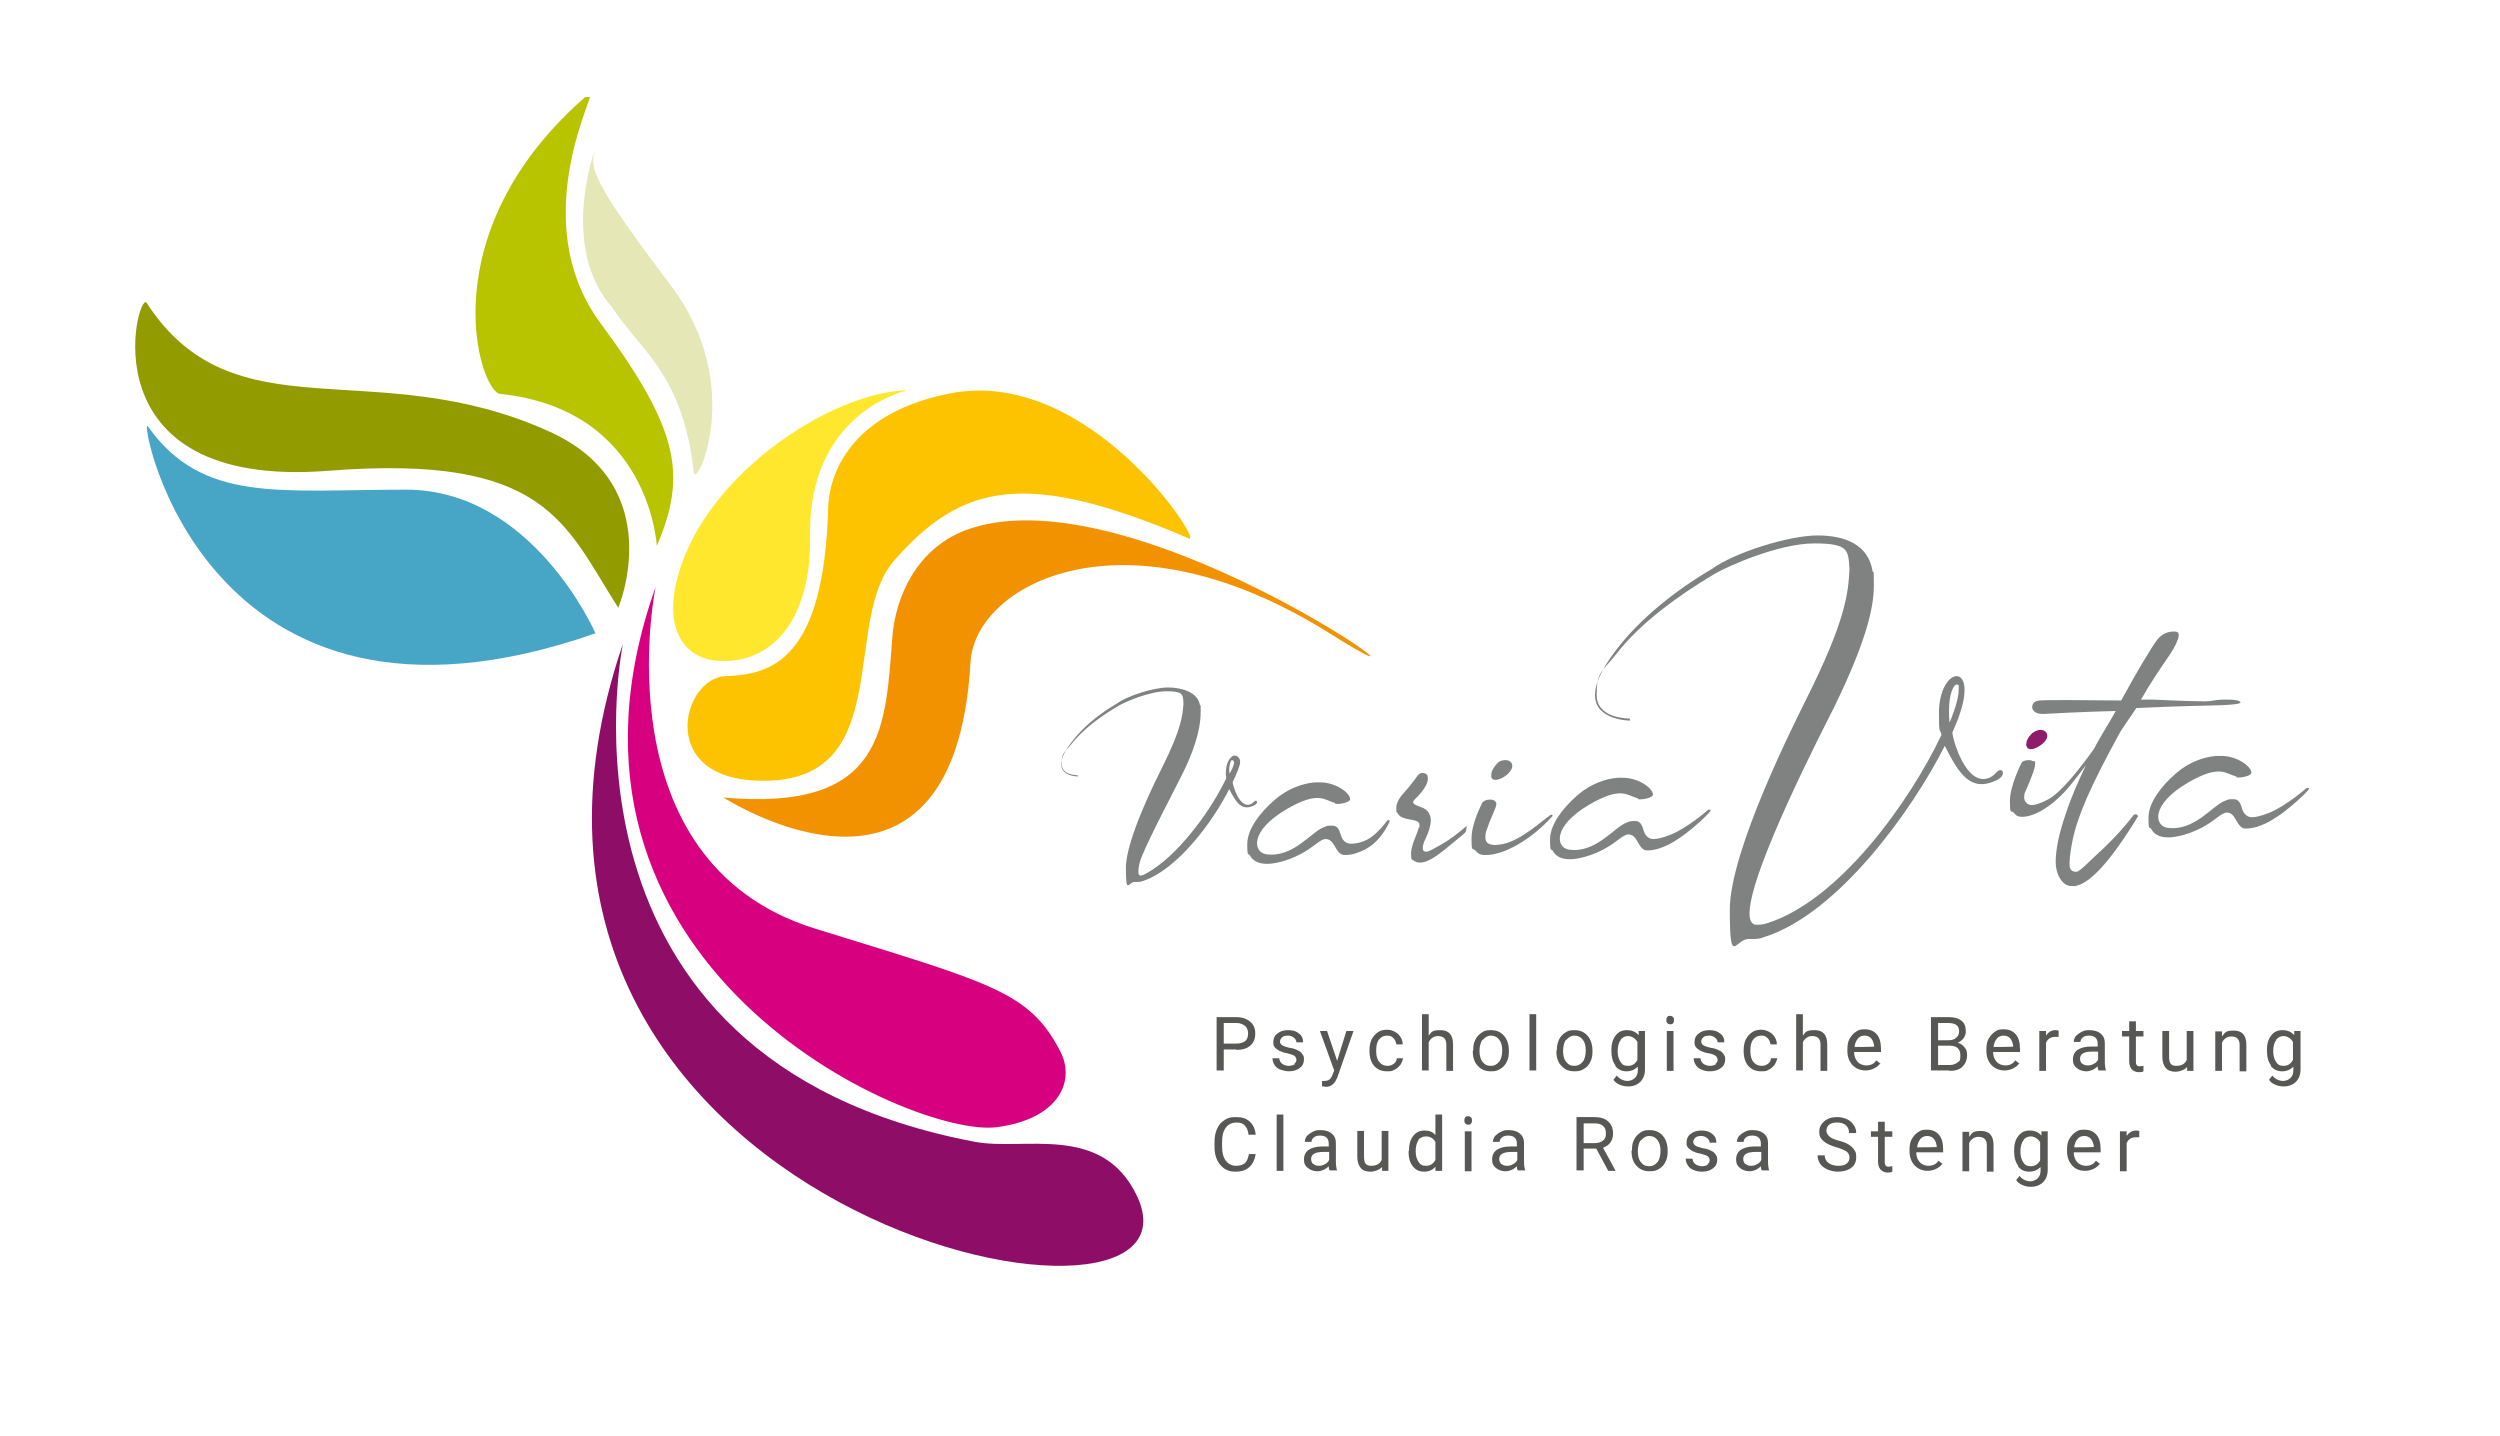 <?xml version="1.0" encoding="UTF-8"?>
<svg id="Ebene_1" xmlns="http://www.w3.org/2000/svg" xmlns:xlink="http://www.w3.org/1999/xlink" version="1.1" viewBox="0 0 595.3 341.9">
  <!-- Generator: Adobe Illustrator 29.3.1, SVG Export Plug-In . SVG Version: 2.1.0 Build 151)  -->
  <defs>
    <style>
      .st0 {
        fill: none;
      }

      .st1 {
        fill: #901c69;
      }

      .st2 {
        fill: #47a5c6;
      }

      .st3 {
        fill: #d7007f;
      }

      .st4 {
        fill: #b9c400;
      }

      .st5 {
        fill: #f39200;
      }

      .st6 {
        fill: #8e0d66;
      }

      .st7 {
        fill: #e5e7b6;
      }

      .st8 {
        fill: #575756;
      }

      .st9 {
        fill: #ffe72e;
      }

      .st10 {
        fill: #808181;
      }

      .st11 {
        fill: #929c00;
      }

      .st12 {
        clip-path: url(#clippath);
      }

      .st13 {
        fill: #fdc300;
      }
    </style>
    <clipPath id="clippath">
      <rect class="st0" x="32.3" y="23.1" width="517.6" height="279.4"/>
    </clipPath>
  </defs>
  <g class="st12">
    <path class="st3" d="M156.1,139.8s-13.4,65.3,37.9,81.3c42.3,13.1,51.1,15,58.5,29.3,3.7,7.2-.6,16.1-15.1,18-20.1,2.7-113.2-38.4-81.3-128.6"/>
    <path class="st6" d="M148.3,153.5s-20.4,98.7,83.9,118.4c11.6,2.2,30.2-4.5,38.5,12.8,20.4,42.8-168.8,5-122.4-131.3"/>
    <path class="st11" d="M147.2,144.8s12.3-29-16.3-42c-41.8-19-75.1,1.5-96-30.7-2.1-3.2-15.2,44.6,43.3,40,52.1-4.1,56.3,12.7,69,32.6"/>
    <path class="st2" d="M141.8,150.8s-14.9-34.2-45.1-34.2c-30.2,0-48.5,3.3-61.5-15.1-2.3-3.2,12.8,82.1,106.6,49.3"/>
    <path class="st5" d="M172.1,189.8s55.1,35.8,59-32.1c1-18.5,36.4-37.7,85.5-6.9,37.9,23.8-44.4-38.3-85.4-25-13.2,4.3-18,16.9-18.7,25.7-1.7,21.6-1.5,41.9-40.4,38.4"/>
    <path class="st13" d="M172.8,161c-10.5.3-17,25.7,10.1,24.9,30.1-.8,17.6-38.3,30-52.4,16.2-18.5,31.5-21.8,70.2-5.3,3.7,1.6-23.8-41.1-57-34.5-22.2,4.4-28.6,17.7-28.9,27.3-1,35.8-13.2,39.7-24.5,40"/>
    <path class="st9" d="M216.6,92.8s-24.2,4.7-23.7,34.9c.3,19.3-8.5,29.9-20.9,29.7-9-.1-13.1-7.2-11.3-17.1,4.9-26.2,37.3-47.3,55.9-47.4"/>
    <path class="st4" d="M156.4,130s-1.6-32.5-37.3-36.2c-4.9-.5-17.4-38.7,21.3-71.6,3-2.6-16.1,29.6,2.7,54.9,18.7,25.3,20.5,36.1,13.3,52.9"/>
    <path class="st7" d="M141.5,36.1s-8.2,23,4.2,37c6.8,10.5,16.9,15.8,19.5,39.4.5,4.2,12.5-20.6-5.3-44.3-17.9-23.7-19.5-27.8-18.4-32"/>
    <path class="st10" d="M464.2,171.9c-.1-1-.1-1.9-.1-2.7,0-4,1.1-6.2,1.8-6.2s.5.4.5,1.2c0,1.4-.5,3.9-2.1,7.7M388.1,171.6v-.5c-.4,0-7.9,0-7.9-5.6s1.2-5.4,4.7-9.8c5.6-7.3,14.9-14,23.3-19,3.4-2,15.5-7.3,23.8-7.3s8.1,1.6,8.4,6.2c-.3,5.5-.8,12-10.4,31.1-2.5,5.1-18.1,35.8-18.1,49.9s1.3,6.8,4.6,7c.3,0,.6,0,1,0,.8,0,1.8-.1,2.7-.5,17.3-5.5,34.9-29.7,42.9-45.5,3.4,6.8,6.2,11.1,12.3,8.2,2.7-1.3,1.3-3.4,0-1.9-.6.7-1.4,1.2-1.7,1.3-5.6,2.3-8.8-9.4-8.8-10.8,2.1-4.6,2.9-7.9,2.9-10.1s-.8-3.3-1.9-3.3c-1.8,0-4.2,3.2-4.2,8.8s.2,3.3.6,5.2c-7.5,15.8-24.2,39.3-41.4,44.8-.9.3-1.7.4-2.3.4s-.5,0-.6,0c-1-.2-1.4-1.2-1.4-2.7,0-10.1,17.9-44.6,20.1-49,7.6-15.6,9.5-23.7,9.5-29s-.1-2.5-.3-3.5c-1-6.2-6.4-8.5-13.1-8.5s-19.7,4-25.2,8c-8.5,5-17,11.7-22.7,19.2-3.7,4.8-5.1,8.3-5.1,10.8,0,6,8.1,6.1,8.5,6.1"/>
    <path class="st1" d="M484.1,174.4s-1.6,1.4-1.6,2.7,0,.4.1.6c.1.5.5.7,1,.7,1.1,0,2.8-1.1,3.5-2.1.3-.4.4-.8.4-1.1,0-.8-.7-1.4-1.6-1.4h-.2c-1.2.2-1.6.7-1.6.7"/>
    <path class="st10" d="M518.6,152.3c.7-2.2-.6-1.9-1.3-1.9s-2.3.3-3.6,1.9c-1.1,1.4-4.7,7.3-8.6,14.5-4.1,0-8.8-.1-12.7-.1s-6.8,0-7.3.2c-.8.2-1.2.8-1.2,1.5s.7,1.6,2.4,1.6h.4c1.6-.1,9.2-.5,17.1-.7-1,1.9-4.1,6.8-5.1,8.9-3.2,4.5-7.9,10.6-11.1,12.2-1.7.9-2.9,1.3-3.8,1.3s-1.8-.7-1.8-1.8.2-1.2.5-1.9c1-2.4,2.1-4.9,2.1-6.1s-.1-.5-.3-.6c-.5-.1-.5-.3-1.2-.3s-1.6.2-1.8.8c0,0-2.7,5.3-2.7,8.9s.3,2.1.9,2.8c.6.7.9,1,2,1,3.2,0,7.7-2.9,11.4-7.4,1.4-1.7,2.7-3.4,3.8-4.9-1.9,4-3.6,7.9-4.7,11.3-1.8,5.1-2.5,9-2.5,11.8s1.5,5.7,3.8,5.7.7,0,1.1-.1c4.6-.9,10.8-10.1,14.7-16.5,0,0-.1-.5-.5-.5s-.5.1-.8.5c-.9,1.2-3.8,4.8-8.2,8.8-2.3,2.1-4.4,4.4-5.2,4.4-1.6,0-1.6-1.2-1.6-2.1,0-1.5.4-3.8.7-5.3,1.2-5.9,4.3-13,11.1-25.4.6-1.2,3.5-5.2,4.1-6.2,6.7-.3,12.4-.5,13.6-.5,3-.1,11-.1,11.2-.8h0c0-.5-1.4-.7-3-.7s-.9,0-1.4,0c-2.1.1-1.6.3-3.7.4h-1c-3.2,0-11.6-.4-11.6-.4,0,0-1.2,0-3,0,5.1-8.8,7.8-11.3,8.7-14.2"/>
    <path class="st10" d="M318,191.4c.8.2,3.5-.3,3.5-1.1,0-1.5-3.5-4.1-7.4-4-.3,0-.6,0-.9,0-3,.2-6.6,1.5-9.6,4.1-3.7,3.2-6.6,7.1-6.6,10.6s.3,1.9.7,2.8c.8,1.4,2.3,1.9,4,1.9,3.1,0,7.1-1.7,9-2.9,2.1-1.2,3.8-3,4.9-3,2.4-.1,2.3,3.8,4.6,3.8,1.3,0,2.2-.2,3.7-.8,4.8-1.8,6.8-6.8,7-7.2h0c0-.3,0-.3-.2-.3s-.3,0-.3,0c0,0-2.4,3.4-4.8,4.6-1.7.9-3.1,1-4,1s-1.8-.6-2.2-1.7c-.5-1.6-.8-2.6-2.2-2.6s-1.2.1-2,.4c-2.9,1-7.3,7.4-13.8,6.4-2.9-.5-4-5.5,5.1-10.8,7.5-4.3,8.8-2.1,11.4-1.4"/>
    <path class="st10" d="M390.1,190.3c.8.2,3.5-.3,3.5-1.1,0-1.5-3.5-4.1-7.4-4-.3,0-.6,0-.9,0-3,.2-6.6,1.5-9.6,4.1-3.7,3.2-6.6,7.1-6.6,10.6s.3,1.9.7,2.8c.8,1.4,2.3,1.9,4,1.9,3.1,0,7.1-1.7,9-2.9,2.1-1.2,3.8-3,4.9-3,2.4-.1,2.3,3.9,4.6,3.8,1,0,2.2-.2,3.7-.8,4.8-1.8,11.2-8.2,11.3-8.6h0c0-.3,0-.3-.2-.3s-.3,0-.3,0c0,0-5,4.4-9.1,6-1.8.7-3.1,1-4,1s-1.8-.6-2.2-1.7c-.5-1.6-.8-2.6-2.2-2.6s-1.2.1-2,.4c-2.9,1-7.3,7.4-13.8,6.4-2.9-.5-4-5.5,5.1-10.8,7.5-4.3,8.8-2.1,11.4-1.4"/>
    <path class="st10" d="M532.6,185.1c.8.2,3.5-.3,3.5-1.1,0-1.5-3.5-4.1-7.4-4-.3,0-.6,0-.9,0-3,.2-6.6,1.5-9.6,4.1-3.7,3.2-6.6,7.1-6.6,10.6s.3,1.9.7,2.8c.8,1.4,2.3,1.9,4,1.9,3.1,0,7.1-1.7,9-2.9,2.1-1.2,3.8-3,4.9-3,2.4-.1,2.3,3.9,4.6,3.8,1,0,2.2-.2,3.7-.8,4.8-1.8,11.2-8.2,11.3-8.6h0c0-.3,0-.3-.2-.3s-.3,0-.3,0c0,0-5,4.4-9.1,6-1.8.7-3.1,1-4,1s-1.8-.6-2.2-1.7c-.5-1.6-.8-2.6-2.2-2.6s-1.2.1-2,.4c-2.9,1-7.3,7.4-13.8,6.4-2.9-.5-4-5.5,5.1-10.8,7.5-4.3,8.8-2.1,11.4-1.4"/>
    <path class="st10" d="M337.4,184.9s-.6.9-1.9,2.5c-1,1.3-3,2.9-3,4.9s0,.8.2,1.2c1.1,2.3,5.3,1.1,5.3,2.9s0,.3-.1.5c-.5,1.9-1.9,4.4-1.9,6.3s.2,1.3.6,1.7c.4.3.9.5,1.5.5,2.3,0,5-2.3,8.6-5.3.9-.8,1.6-1.2,2.3-2,0,0,.4-1.5.2-1.4-1.8,1.5-3.9,3.3-7.1,5-1.1.6-1.9,1.1-2.5,1.1s-.8-.3-.8-.9.2-1.3.7-2.3c.7-1.5,1.2-3,1.2-4.3s-.7-2.6-2.3-3.1c-1.4-.5-1.9-.8-1.9-1.2s.7-.9,1.4-1.7c1.1-1.2,2.1-2.7,2.1-3.8s-.3-1.2-.9-1.4c-.7-.2-1.3.2-1.7.8"/>
    <path class="st10" d="M356.7,181.6s-1.6,1.5-1.6,2.9,0,.3,0,.5c.1.5.5.7,1,.7,1.2,0,2.9-1.1,3.6-2.2.3-.4.4-.8.4-1.1,0-.9-.7-1.4-1.6-1.4h-.2c-1.3.1-1.7.7-1.7.7M352.9,191.3s-2.5,4.7-2.5,8.3.3,2.2.9,2.9c.7.8,1.1,1.1,2.5,1.1,4.1,0,10.5-3.3,15.9-9.3h0c0-.1,0-.3-.2-.3s-.3,0-.6.3c-1,.5-6.5,5.8-11.1,6.7-.7.1-1.3.2-1.8.2-1.7,0-2.3-.7-2.3-1.8s.2-1.5.5-2.3c.8-2.5,2.1-4.7,2.1-5.6s0-.2,0-.3c-.2-.4-.5-.8-1.5-.8s-1.5.3-2,.9"/>
    <path class="st10" d="M293.7,182.3c-.2.7-.9,1.9-.9,1.9-.3-1.3.2-3.1.5-3.2.3,0,.8.2.4,1.3M256.6,184.8v-.2c-.2,0-3.8,0-3.8-2.7s.6-2.6,2.3-4.7c2.7-3.5,7.2-6.8,11.2-9.1,1.6-1,7.5-3.5,11.5-3.5s3.9.8,4,3c-.2,2.6-.4,5.8-5,15-1.2,2.4-8.7,17.2-8.7,24s.6,3.3,2.2,3.4c.2,0,.3,0,.5,0,.4,0,.8,0,1.3-.2,8.3-2.7,16.8-14.3,20.6-21.9,1.7,3.3,3,5.3,5.9,3.9,1.3-.6.6-1.6,0-.9-.3.3-.7.6-.8.6-2.7,1.1-4.2-4.5-4.3-5.2,1-2.2,1.8-3.9,1.8-4.9s-.8-1.5-1.3-1.5c-.8,0-2.1,1.4-2.1,4.1,0,.3,0,.8.1,1.3-3.6,7.6-10.7,17.2-17.3,21.6-1.4.9-2.9,1.9-3.4,1.5-.5-.4-.1-2.7.4-4,1.9-4.9,9-18.3,10-20.4,3.7-7.5,4.2-12,4.2-14.5s0-1.2-.2-1.7c-.5-3-4.4-4.1-7.6-4.1s-9.5,1.9-12.1,3.8c-4.1,2.4-8.2,5.6-10.9,9.3-1.8,2.3-2.4,4-2.4,5.2,0,2.9,3.9,2.9,4.1,2.9"/>
    <path class="st8" d="M509.4,269.3c-.2,0-.4-.1-.7-.1-1,0-1.7.4-2.3,1.3v-1.1h-1.6v9.5h1.6v-6.7c.4-.9,1.1-1.4,2.2-1.4s.6,0,.8,0v-1.5ZM497.9,271.2c.4.5.6,1.1.7,1.9h0c0,.1-4.7.1-4.7.1.1-.9.4-1.5.8-2,.4-.5,1-.7,1.6-.7s1.2.2,1.6.7M500.1,277.2l-1-.8c-.3.4-.6.7-1,.9-.4.2-.9.3-1.5.3s-1.5-.3-2-.9c-.5-.6-.8-1.3-.8-2.3h6.4v-.7c0-1.5-.3-2.7-1-3.5-.7-.8-1.6-1.2-2.9-1.2s-1.5.2-2.1.6c-.6.4-1.1,1-1.5,1.7-.4.7-.5,1.6-.5,2.5v.3c0,1.4.4,2.5,1.2,3.4s1.8,1.3,3.1,1.3,2.8-.6,3.6-1.8M481.8,271.5c.4-.6,1.1-.9,1.8-.9s1.7.5,2.2,1.4v4.3c-.5.9-1.2,1.4-2.2,1.4s-1.4-.3-1.8-.9c-.4-.6-.7-1.4-.7-2.5s.2-2.1.7-2.7M480.5,277.7c.7.9,1.6,1.3,2.7,1.3s2-.4,2.7-1.1v.8c0,.8-.2,1.4-.7,1.9-.4.4-1.1.7-1.8.7s-1.9-.4-2.5-1.3l-.8,1c.3.5.8.9,1.5,1.2s1.3.4,2,.4c1.2,0,2.2-.4,2.9-1.1.7-.7,1.1-1.7,1.1-2.9v-9.2h-1.5v1c-.7-.8-1.6-1.2-2.8-1.2s-2,.4-2.7,1.3c-.7.9-1,2-1,3.5s.3,2.8,1,3.6M467.3,269.4v9.5h1.6v-6.7c.2-.5.5-.8.9-1.1.4-.3.9-.4,1.4-.4s1.1.2,1.4.5c.3.3.5.8.5,1.5v6.3h1.6v-6.3c0-2.3-1-3.4-3-3.4s-2.1.5-2.8,1.4v-1.2h-1.6ZM460.5,271.2c.4.5.6,1.1.7,1.9h0c0,.1-4.7.1-4.7.1.1-.9.4-1.5.8-2,.4-.5,1-.7,1.6-.7s1.2.2,1.6.7M462.6,277.2l-1-.8c-.3.4-.6.7-1,.9-.4.2-.9.3-1.5.3s-1.5-.3-2-.9c-.5-.6-.8-1.3-.8-2.3h6.4v-.7c0-1.5-.3-2.7-1-3.5-.7-.8-1.6-1.2-2.9-1.2s-1.4.2-2.1.6c-.6.4-1.1,1-1.5,1.7-.4.7-.5,1.6-.5,2.5v.3c0,1.4.4,2.5,1.2,3.4.8.8,1.8,1.3,3.1,1.3s2.8-.6,3.6-1.8M447.2,267.1v2.3h-1.7v1.3h1.7v5.9c0,.8.2,1.4.6,1.9.4.4.9.7,1.6.7s.8,0,1.2-.2v-1.3c-.3,0-.6.1-.8.1-.4,0-.6,0-.8-.3s-.2-.5-.2-.9v-5.9h1.8v-1.3h-1.8v-2.3h-1.6ZM439.7,274.2c.4.3.7.8.7,1.4s-.2,1.1-.7,1.5c-.5.4-1.2.5-2,.5s-1.7-.2-2.3-.7c-.6-.4-.9-1.1-.9-1.8h-1.7c0,.7.2,1.4.6,2,.4.6,1,1,1.8,1.4.8.3,1.6.5,2.4.5,1.3,0,2.4-.3,3.2-.9.8-.6,1.2-1.4,1.2-2.5s-.1-1.2-.4-1.7-.7-.9-1.3-1.3c-.6-.4-1.4-.7-2.5-1-1.1-.3-1.8-.6-2.2-1-.4-.4-.7-.8-.7-1.3s.2-1.2.7-1.5c.5-.4,1.1-.5,1.9-.5s1.6.2,2.1.7.7,1,.7,1.8h1.7c0-.7-.2-1.4-.6-1.9-.4-.6-.9-1.1-1.6-1.4-.7-.3-1.5-.5-2.3-.5-1.3,0-2.3.3-3.1,1-.8.7-1.2,1.5-1.2,2.5s.3,1.6,1,2.2c.7.6,1.7,1.1,3.1,1.5,1.1.3,1.9.7,2.4,1M415.6,277.2c-.3-.3-.5-.7-.5-1.2,0-1.2,1-1.7,3-1.7h1.3v1.9c-.2.4-.5.8-1,1-.5.3-.9.4-1.4.4s-1-.1-1.3-.4M421.3,278.8h0c-.2-.7-.3-1.3-.3-2.2v-4.4c0-1-.3-1.7-1-2.3-.6-.5-1.5-.8-2.6-.8s-1.3.1-1.9.4c-.6.3-1,.6-1.4,1-.3.4-.5.9-.5,1.4h1.6c0-.4.2-.8.6-1.1.4-.3.9-.4,1.5-.4s1.2.2,1.5.5c.3.3.5.8.5,1.4v.7h-1.6c-1.4,0-2.4.3-3.2.8-.7.5-1.1,1.3-1.1,2.3s.3,1.5.9,2c.6.5,1.4.8,2.3.8s1.9-.4,2.7-1.2c0,.5.1.8.2,1h1.7ZM406.8,277.3c-.4.2-.9.4-1.5.4s-1.2-.2-1.6-.5c-.4-.3-.6-.7-.7-1.3h-1.6c0,.6.2,1.1.5,1.6.3.5.8.9,1.4,1.1.6.3,1.3.4,2,.4,1.1,0,2-.3,2.6-.8.7-.5,1-1.2,1-2s-.1-.9-.4-1.3c-.2-.4-.6-.7-1.1-.9-.5-.3-1.2-.5-2-.6-.8-.2-1.4-.4-1.7-.6-.3-.2-.5-.5-.5-.9s.2-.7.5-1c.3-.3.8-.4,1.4-.4s1,.2,1.4.5c.4.3.6.7.6,1.1h1.6c0-.9-.3-1.6-1-2.1-.7-.6-1.5-.8-2.6-.8s-1.9.3-2.5.8c-.7.5-1,1.2-1,2s.1.9.3,1.2c.2.3.6.6,1.1.9.5.2,1.1.5,1.9.6.8.2,1.4.4,1.7.6.3.2.5.6.5,1s-.2.7-.6,1M390.8,271.5c.5-.6,1.1-1,1.9-1s1.5.3,2,1,.7,1.5.7,2.5-.2,2.1-.7,2.7c-.5.6-1.1,1-2,1s-1.5-.3-2-1c-.5-.6-.7-1.5-.7-2.5s.2-2.1.7-2.7M388.5,274.1c0,1.5.4,2.7,1.2,3.5.8.9,1.8,1.3,3.1,1.3s1.6-.2,2.3-.6,1.2-1,1.5-1.7c.4-.7.5-1.6.5-2.5h0c0-1.6-.4-2.8-1.2-3.7-.8-.9-1.8-1.3-3.1-1.3s-1.6.2-2.2.6c-.6.4-1.2,1-1.5,1.7-.4.7-.5,1.6-.5,2.5h0ZM377.1,267.5h2.6c.9,0,1.6.2,2,.6.5.4.7,1,.7,1.8s-.2,1.3-.7,1.7c-.5.4-1.2.6-2,.6h-2.6v-4.8ZM382.9,278.8h1.8c0-.1-3-5.5-3-5.5.8-.3,1.4-.7,1.8-1.3.4-.6.6-1.3.6-2.1,0-1.2-.4-2.2-1.2-2.9-.8-.7-1.9-1-3.3-1h-4.2v12.7h1.7v-5.2h3l2.8,5.2ZM357.5,277.2c-.3-.3-.5-.7-.5-1.2,0-1.2,1-1.7,3-1.7h1.3v1.9c-.2.4-.5.8-1,1-.5.3-.9.4-1.4.4s-1-.1-1.3-.4M363.2,278.8h0c-.2-.7-.3-1.3-.3-2.2v-4.4c0-1-.3-1.7-1-2.3-.6-.5-1.5-.8-2.6-.8s-1.3.1-1.9.4c-.6.3-1,.6-1.4,1-.3.4-.5.9-.5,1.4h1.6c0-.4.2-.8.6-1.1.4-.3.9-.4,1.5-.4s1.2.2,1.5.5c.3.3.5.8.5,1.4v.7h-1.6c-1.4,0-2.4.3-3.2.8-.7.5-1.1,1.3-1.1,2.3s.3,1.5.9,2c.6.5,1.4.8,2.3.8s1.9-.4,2.7-1.2c0,.5.1.8.2,1h1.7ZM348.9,267.5c.2.2.4.3.7.3s.6,0,.7-.3c.2-.2.2-.4.2-.7s0-.5-.2-.7c-.2-.2-.4-.3-.7-.3s-.6,0-.7.3c-.2.2-.2.4-.2.7s0,.5.2.7M350.4,269.4h-1.6v9.5h1.6v-9.5ZM337.7,271.5c.4-.6,1.1-.9,1.9-.9s1.7.4,2.2,1.3v4.3c-.5.9-1.2,1.4-2.2,1.4s-1.4-.3-1.8-.9c-.4-.6-.7-1.4-.7-2.5s.2-2.1.7-2.7M335.4,274.2c0,1.4.3,2.6,1,3.5.7.9,1.6,1.3,2.7,1.3s2.1-.4,2.7-1.2v1h1.6v-13.4h-1.6v4.9c-.6-.8-1.5-1.1-2.6-1.1s-2,.4-2.7,1.3c-.7.9-1,2.1-1,3.5h0ZM329.1,278.8h1.5v-9.5h-1.6v6.9c-.4.9-1.2,1.4-2.5,1.4s-1.7-.7-1.7-2.2v-6.1h-1.6v6.2c0,1.1.3,2,.8,2.6.5.6,1.3.9,2.3.9s2.1-.4,2.8-1.1v.9ZM312.7,277.2c-.3-.3-.5-.7-.5-1.2,0-1.2,1-1.7,3-1.7h1.3v1.9c-.2.4-.5.8-1,1-.5.3-.9.4-1.4.4s-1-.1-1.3-.4M318.4,278.8h0c-.2-.7-.3-1.3-.3-2.2v-4.4c0-1-.3-1.7-1-2.3-.6-.5-1.5-.8-2.6-.8s-1.3.1-1.9.4c-.6.3-1,.6-1.4,1-.3.4-.5.9-.5,1.4h1.6c0-.4.2-.8.6-1.1.4-.3.9-.4,1.5-.4s1.2.2,1.5.5c.3.3.5.8.5,1.4v.7h-1.6c-1.4,0-2.4.3-3.2.8-.7.5-1.1,1.3-1.1,2.3s.3,1.5.9,2c.6.5,1.4.8,2.3.8s1.9-.4,2.7-1.2c0,.5.1.8.2,1h1.7ZM305.6,265.4h-1.6v13.4h1.6v-13.4ZM297.4,274.8c-.2,1-.5,1.8-1,2.2-.5.4-1.2.6-2.1.6s-1.8-.4-2.4-1.2c-.6-.8-.9-1.9-.9-3.3v-1.2c0-1.5.3-2.6.9-3.4.6-.8,1.5-1.2,2.5-1.2s1.6.2,2,.7c.5.5.8,1.2.9,2.2h1.7c-.1-1.3-.6-2.4-1.4-3.1-.8-.8-1.9-1.1-3.3-1.1s-1.9.2-2.7.7-1.4,1.2-1.8,2.1c-.4.9-.6,1.9-.6,3.1v1.2c0,1.8.5,3.3,1.4,4.3.9,1.1,2.1,1.6,3.6,1.6s2.5-.4,3.3-1.1,1.3-1.8,1.5-3.1h-1.7Z"/>
    <path class="st8" d="M542,247.6c.4-.6,1.1-.9,1.8-.9s1.7.5,2.2,1.4v4.3c-.5.9-1.2,1.4-2.2,1.4s-1.4-.3-1.8-.9c-.4-.6-.7-1.4-.7-2.5s.2-2.1.7-2.7M540.7,253.8c.7.9,1.6,1.3,2.7,1.3s2-.4,2.7-1.1v.8c0,.8-.2,1.4-.7,1.9-.4.4-1.1.7-1.8.7s-1.9-.4-2.5-1.3l-.8,1c.3.5.8.9,1.5,1.2.7.3,1.3.4,2,.4,1.2,0,2.2-.4,2.9-1.1.7-.7,1.1-1.7,1.1-2.9v-9.2h-1.5v1c-.7-.8-1.6-1.2-2.8-1.2s-2,.4-2.7,1.3c-.7.9-1,2-1,3.5s.3,2.8,1,3.6M527.5,245.5v9.5h1.6v-6.7c.2-.5.5-.8.9-1.1.4-.3.9-.4,1.4-.4s1.1.2,1.4.5c.3.3.5.8.5,1.5v6.3h1.6v-6.3c0-2.3-1-3.4-3-3.4s-2.1.5-2.8,1.4v-1.2h-1.6ZM520.8,255h1.5v-9.5h-1.6v6.9c-.4.9-1.2,1.4-2.5,1.4s-1.7-.7-1.7-2.2v-6.1h-1.6v6.2c0,1.1.3,2,.8,2.6.5.6,1.3.9,2.3.9s2.1-.4,2.8-1.1v.9ZM507,243.2v2.3h-1.7v1.3h1.7v5.9c0,.8.2,1.4.6,1.9.4.4.9.7,1.6.7s.8,0,1.2-.2v-1.3c-.3,0-.6.1-.8.1-.4,0-.6,0-.8-.3-.2-.2-.2-.5-.2-.9v-5.9h1.8v-1.3h-1.8v-2.3h-1.6ZM495.8,253.3c-.3-.3-.5-.7-.5-1.2,0-1.2,1-1.7,3-1.7h1.3v1.9c-.2.4-.5.8-1,1-.5.3-.9.4-1.4.4s-1-.1-1.3-.4M501.5,255h0c-.2-.7-.3-1.3-.3-2.2v-4.4c0-1-.3-1.7-1-2.3-.6-.5-1.5-.8-2.6-.8s-1.3.1-1.9.4c-.6.3-1,.6-1.4,1-.3.4-.5.9-.5,1.4h1.6c0-.4.2-.8.6-1.1.4-.3.9-.4,1.5-.4s1.2.2,1.5.5c.3.3.5.8.5,1.4v.7h-1.6c-1.4,0-2.4.3-3.2.8-.7.5-1.1,1.3-1.1,2.3s.3,1.5.9,2c.6.5,1.4.8,2.3.8s1.9-.4,2.7-1.2c0,.5.1.8.2,1h1.7ZM490.2,245.4c-.2,0-.4-.1-.7-.1-1,0-1.7.4-2.3,1.3v-1.1h-1.6v9.5h1.6v-6.7c.4-.9,1.1-1.4,2.2-1.4s.6,0,.8,0v-1.5ZM478.7,247.3c.4.5.6,1.1.7,1.9h0c0,.1-4.7.1-4.7.1.1-.9.4-1.5.8-2,.4-.5,1-.7,1.6-.7s1.2.2,1.6.7M480.9,253.3l-1-.8c-.3.4-.6.7-1,.9-.4.2-.9.3-1.5.3s-1.5-.3-2-.9c-.5-.6-.8-1.3-.8-2.3h6.4v-.7c0-1.5-.3-2.7-1-3.5-.7-.8-1.6-1.2-2.9-1.2s-1.5.2-2.1.6c-.6.4-1.1,1-1.5,1.7-.4.7-.5,1.6-.5,2.5v.3c0,1.4.4,2.5,1.2,3.4.8.8,1.8,1.3,3.1,1.3s2.8-.6,3.6-1.8M461.5,243.6h2.5c.8,0,1.5.2,1.9.5.4.3.6.8.6,1.5s-.2,1.1-.7,1.5c-.4.4-1,.6-1.8.6h-2.5v-4.1ZM464.3,249c1.7,0,2.5.8,2.5,2.3s-.2,1.3-.7,1.7c-.5.4-1.1.6-1.8.6h-2.8v-4.6h2.8ZM464.2,255c1.4,0,2.4-.3,3.1-1,.7-.7,1.1-1.6,1.1-2.7s-.2-1.4-.6-1.9c-.4-.5-.9-.9-1.6-1.1.6-.3,1-.6,1.4-1.1.3-.5.5-1,.5-1.6,0-1.1-.3-2-1-2.5-.7-.6-1.7-.9-3.1-.9h-4.2v12.7h4.4ZM445.6,247.3c.4.5.6,1.1.7,1.9h0c0,.1-4.7.1-4.7.1.1-.9.4-1.5.8-2,.4-.5,1-.7,1.6-.7s1.2.2,1.6.7M447.8,253.3l-1-.8c-.3.4-.6.7-1,.9-.4.2-.9.3-1.5.3s-1.5-.3-2-.9c-.5-.6-.8-1.3-.8-2.3h6.4v-.7c0-1.5-.3-2.7-1-3.5-.7-.8-1.6-1.2-2.9-1.2s-1.4.2-2.1.6c-.6.4-1.1,1-1.5,1.7-.4.7-.5,1.6-.5,2.5v.3c0,1.4.4,2.5,1.2,3.4.8.8,1.8,1.3,3.1,1.3s2.8-.6,3.6-1.8M429.3,241.5h-1.6v13.4h1.6v-6.7c.2-.5.5-.8.9-1.1.4-.3.9-.4,1.4-.4s1.1.2,1.4.5c.3.3.5.8.5,1.5v6.3h1.6v-6.3c0-2.3-1-3.4-3-3.4s-2.1.4-2.8,1.3v-5.1ZM417.5,252.9c-.4-.6-.7-1.4-.7-2.5v-.3c0-1.1.2-2,.7-2.6.5-.6,1.1-.9,1.9-.9s1.1.2,1.5.6c.4.4.6.9.7,1.5h1.5c0-1-.4-1.8-1.1-2.5-.7-.6-1.6-1-2.6-1s-1.6.2-2.2.6c-.6.4-1.1,1-1.5,1.7-.3.7-.5,1.5-.5,2.5v.3c0,1.5.4,2.7,1.1,3.5.8.9,1.8,1.3,3.1,1.3s1.2-.1,1.8-.4c.6-.3,1-.7,1.4-1.2.3-.5.5-1,.6-1.5h-1.5c0,.5-.3,1-.7,1.3-.4.3-.9.5-1.5.5-.8,0-1.5-.3-1.9-.9M408.7,253.4c-.4.2-.9.4-1.5.4s-1.2-.2-1.6-.5c-.4-.3-.6-.7-.7-1.3h-1.6c0,.6.2,1.1.5,1.6.3.5.8.9,1.4,1.1.6.3,1.3.4,2,.4,1.1,0,2-.3,2.6-.8.7-.5,1-1.2,1-2s-.1-.9-.4-1.3c-.2-.4-.6-.7-1.1-.9-.5-.3-1.2-.5-2-.6-.8-.2-1.4-.4-1.7-.6-.3-.2-.5-.5-.5-.9s.2-.7.5-1c.3-.3.8-.4,1.4-.4s1,.2,1.4.5c.4.3.6.7.6,1.1h1.6c0-.9-.3-1.6-1-2.1-.7-.6-1.5-.8-2.6-.8s-1.9.3-2.5.8c-.7.5-1,1.2-1,2s.1.9.3,1.2c.2.3.6.6,1.1.9.5.2,1.1.5,1.9.6s1.4.4,1.7.6c.3.2.5.6.5,1s-.2.7-.6,1M397,243.6c.2.2.4.3.7.3s.6,0,.7-.3c.2-.2.2-.4.2-.7s0-.5-.2-.7c-.2-.2-.4-.3-.7-.3s-.6,0-.7.3c-.2.2-.2.4-.2.7s0,.5.2.7M398.5,245.5h-1.6v9.5h1.6v-9.5ZM385.9,247.6c.4-.6,1.1-.9,1.8-.9s1.7.5,2.2,1.4v4.3c-.5.9-1.2,1.4-2.2,1.4s-1.4-.3-1.8-.9c-.4-.6-.7-1.4-.7-2.5s.2-2.1.7-2.7M384.6,253.8c.7.9,1.6,1.3,2.7,1.3s2-.4,2.7-1.1v.8c0,.8-.2,1.4-.7,1.9-.4.4-1.1.7-1.8.7s-1.9-.4-2.5-1.3l-.8,1c.3.5.8.9,1.5,1.2.7.3,1.3.4,2,.4,1.2,0,2.2-.4,2.9-1.1.7-.7,1.1-1.7,1.1-2.9v-9.2h-1.5v1c-.7-.8-1.6-1.2-2.8-1.2s-2,.4-2.7,1.3c-.7.9-1,2-1,3.5s.3,2.8,1,3.6M373,247.6c.5-.6,1.1-1,1.9-1s1.5.3,2,1c.5.6.7,1.5.7,2.5s-.2,2.1-.7,2.7c-.5.6-1.1,1-2,1s-1.5-.3-2-1c-.5-.6-.7-1.5-.7-2.5s.2-2.1.7-2.7M370.6,250.3c0,1.5.4,2.7,1.2,3.5.8.9,1.8,1.3,3.1,1.3s1.6-.2,2.3-.6c.7-.4,1.2-1,1.5-1.7.4-.7.5-1.6.5-2.5h0c0-1.6-.4-2.8-1.2-3.7-.8-.9-1.8-1.3-3.1-1.3s-1.6.2-2.2.6c-.6.4-1.2,1-1.5,1.7s-.5,1.6-.5,2.5h0ZM365.8,241.5h-1.6v13.4h1.6v-13.4ZM353.1,247.6c.5-.6,1.1-1,1.9-1s1.5.3,2,1c.5.6.7,1.5.7,2.5s-.2,2.1-.7,2.7c-.5.6-1.1,1-2,1s-1.5-.3-2-1c-.5-.6-.7-1.5-.7-2.5s.2-2.1.7-2.7M350.7,250.3c0,1.5.4,2.7,1.2,3.5.8.9,1.8,1.3,3.1,1.3s1.6-.2,2.3-.6c.7-.4,1.2-1,1.5-1.7.4-.7.5-1.6.5-2.5h0c0-1.6-.4-2.8-1.2-3.7-.8-.9-1.8-1.3-3.1-1.3s-1.6.2-2.2.6c-.6.4-1.2,1-1.5,1.7-.4.7-.5,1.6-.5,2.5h0ZM340.2,241.5h-1.6v13.4h1.6v-6.7c.2-.5.5-.8.9-1.1.4-.3.9-.4,1.4-.4s1.1.2,1.4.5c.3.3.5.8.5,1.5v6.3h1.6v-6.3c0-2.3-1-3.4-3-3.4s-2.1.4-2.8,1.3v-5.1ZM328.4,252.9c-.4-.6-.7-1.4-.7-2.5v-.3c0-1.1.2-2,.7-2.6.5-.6,1.1-.9,1.9-.9s1.1.2,1.5.6c.4.4.6.9.7,1.5h1.5c0-1-.4-1.8-1.1-2.5-.7-.6-1.6-1-2.6-1s-1.6.2-2.2.6c-.6.4-1.1,1-1.5,1.7-.3.7-.5,1.5-.5,2.5v.3c0,1.5.4,2.7,1.1,3.5.8.9,1.8,1.3,3.1,1.3s1.2-.1,1.8-.4,1-.7,1.4-1.2c.3-.5.5-1,.6-1.5h-1.5c0,.5-.3,1-.7,1.3-.4.3-.9.5-1.5.5-.8,0-1.5-.3-1.9-.9M316.1,245.5h-1.8l3.4,9.4-.4,1c-.2.6-.5,1-.8,1.2-.3.2-.7.3-1.3.3h-.4s0,1.3,0,1.3h.6c0,.1.3.1.3.1,1.3,0,2.2-.8,2.8-2.4l3.8-10.9h-1.7l-2.2,7.1-2.4-7.1ZM308.4,253.4c-.4.2-.9.4-1.5.4s-1.2-.2-1.6-.5c-.4-.3-.6-.7-.7-1.3h-1.6c0,.6.2,1.1.5,1.6.3.5.8.9,1.4,1.1s1.3.4,2,.4c1.1,0,2-.3,2.6-.8.7-.5,1-1.2,1-2s-.1-.9-.4-1.3c-.2-.4-.6-.7-1.1-.9-.5-.3-1.2-.5-2-.6-.8-.2-1.4-.4-1.7-.6s-.5-.5-.5-.9.2-.7.5-1c.3-.3.8-.4,1.4-.4s1,.2,1.4.5c.4.3.6.7.6,1.1h1.6c0-.9-.3-1.6-1-2.1-.7-.6-1.5-.8-2.6-.8s-1.9.3-2.5.8c-.7.5-1,1.2-1,2s.1.9.3,1.2c.2.3.6.6,1.1.9.5.2,1.1.5,1.9.6.8.2,1.4.4,1.7.6.3.2.5.6.5,1s-.2.7-.6,1M291.4,243.6h3.1c.8,0,1.5.3,2,.7.5.5.7,1.1.7,1.8s-.2,1.4-.7,1.8c-.5.4-1.2.6-2.1.6h-3v-5ZM294.4,250c1.4,0,2.5-.3,3.3-1,.8-.7,1.2-1.6,1.2-2.9s-.4-2.1-1.2-2.8c-.8-.7-1.9-1.1-3.3-1.1h-4.7v12.7h1.7v-5h3Z"/>
  </g>
</svg>